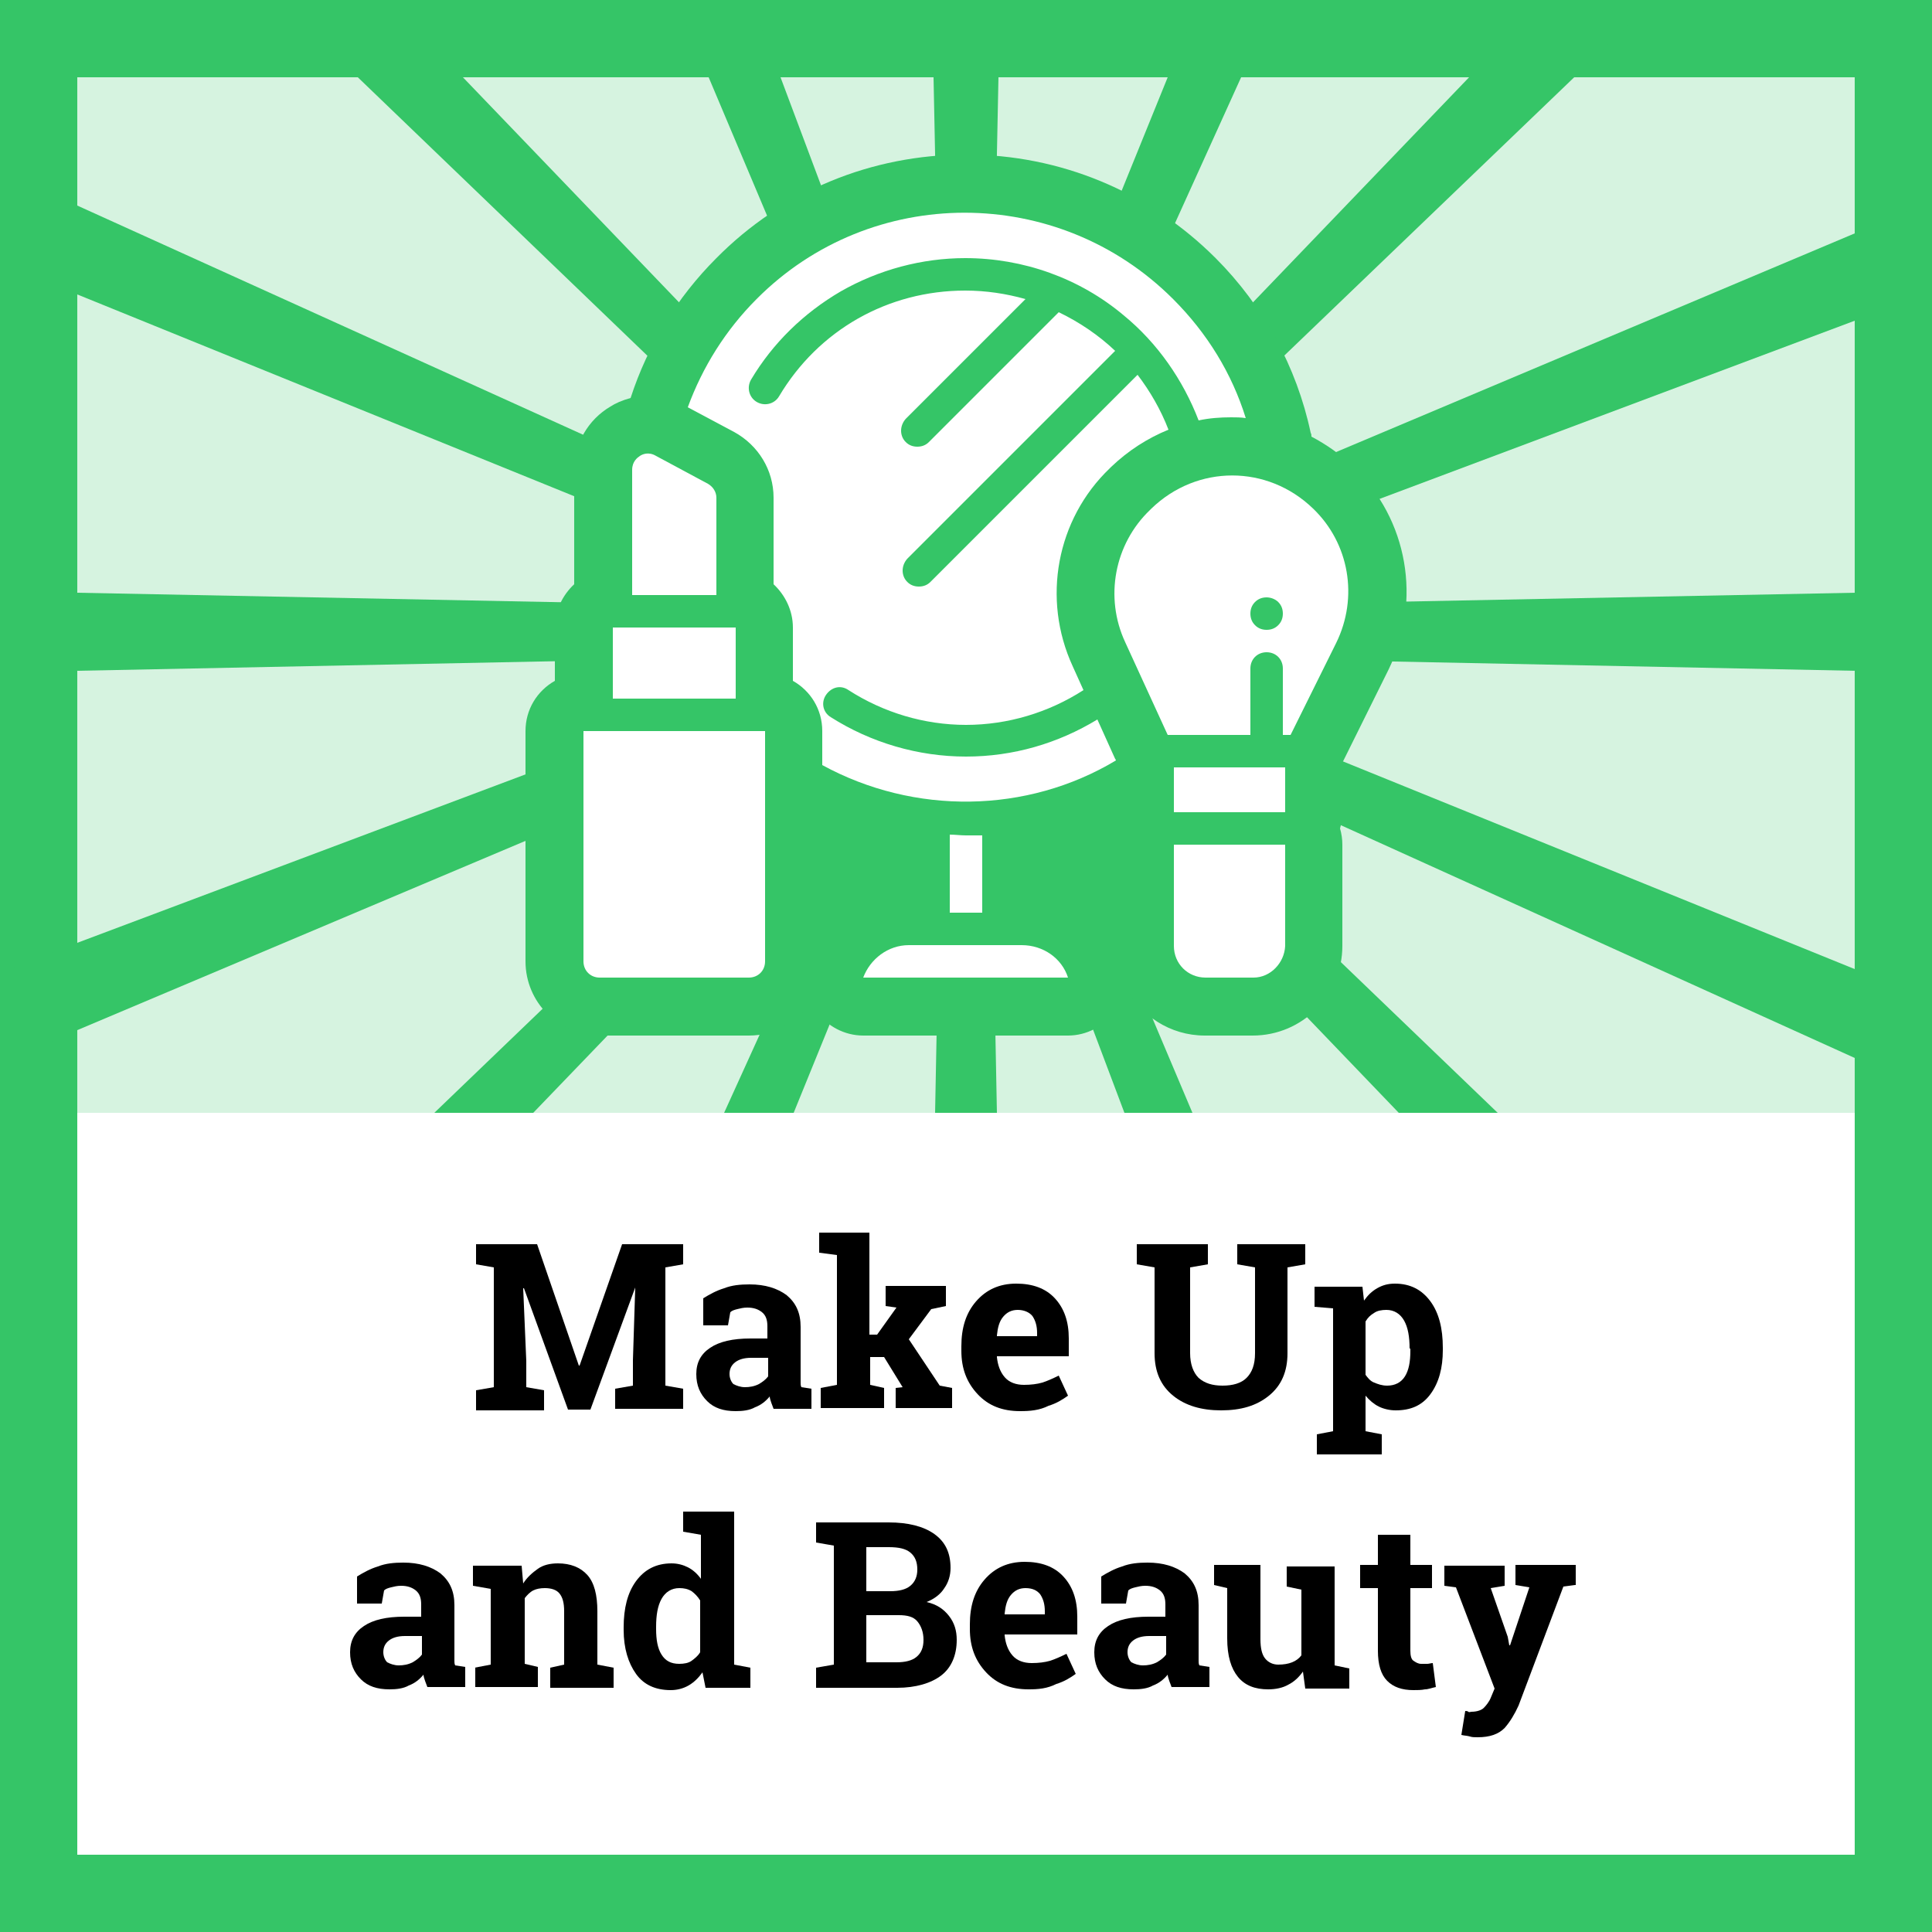 <?xml version="1.0" encoding="utf-8"?>
<!-- Generator: Adobe Illustrator 23.0.1, SVG Export Plug-In . SVG Version: 6.00 Build 0)  -->
<svg version="1.1" id="Layer_1" xmlns="http://www.w3.org/2000/svg" xmlns:xlink="http://www.w3.org/1999/xlink" x="0px" y="0px"
	 viewBox="0 0 250 250" style="enable-background:new 0 0 250 250;" xml:space="preserve">
<style type="text/css">
	.st0{fill:#FFFFFF;}
	.st1{opacity:0.2;fill:#E1001E;}
	.st2{fill:#E1001E;}
	.st3{fill:none;}
	.st4{opacity:0.2;fill:#FF4D0F;}
	.st5{fill:#FF4D0F;}
	.st6{opacity:0.2;fill:#F7B500;}
	.st7{fill:#F7B500;}
	.st8{opacity:0.2;fill:#35C567;}
	.st9{fill:#35C567;}
	.st10{opacity:0.2;fill:#89006B;}
	.st11{fill:#89006B;}
	.st12{opacity:0.2;fill:#2487C1;}
	.st13{fill:#2487C1;}
	.st14{opacity:0.2;fill:#4D4D4D;}
	.st15{fill:#4D4D4D;}
	.st16{fill-rule:evenodd;clip-rule:evenodd;fill:#35C567;}
	.st17{fill-rule:evenodd;clip-rule:evenodd;fill:#FFFFFF;}
	.st18{fill:#0F1010;}
</style>
<g>
	<g>
		<path class="st0" d="M0,0v250h250V0H0z"/>
		<path class="st8" d="M250,0H0v250h250V0L250,0z"/>
		<rect x="10" y="144" class="st0" width="230" height="96"/>
		<path class="st9" d="M0,0v250h250V0H0z M240,240H10V10h230V240z"/>
		<polygon class="st9" points="240,30.2 143.7,70.8 137.7,73.4 141.2,70 203.7,10 214.1,0 207.4,0 206.1,0 199.7,0 190.1,10 
			134.6,67.8 134.2,68.2 134.5,67.6 160.6,10 165.1,0 161.2,0 159,0 155.2,0 151.1,10 130.4,61 128.1,66.8 128.2,59.7 129.2,10 
			129.4,0 126.1,0 123.9,0 120.6,0 120.8,10 121.8,59.7 121.9,65.6 120,60.7 101,10 97.2,0 93.5,0 91.3,0 87.4,0 91.7,10 
			115.8,67.1 116.6,69 115.4,67.8 59.9,10 50.3,0 43.9,0 42.6,0 35.9,0 46.3,10 108.7,70 111.4,72.5 106.9,70.5 10,26.6 0,22 0,28 
			0,28.1 0,34 10,38.1 102.1,75.5 109.1,78.3 110.1,78.7 109.2,78.7 101.6,78.5 10,76.7 0,76.5 0,81.5 0,82 0,87 10,86.8 
			104.7,84.9 108.9,84.8 105.8,86 10,122 0,125.8 0,131.6 0,131.7 0,137.6 10,133.3 107.8,92 112.3,90.1 107.3,94.9 56.2,144 
			61.3,144 64.2,144 69,144 109.6,101.8 114.9,96.3 115.8,95.3 115.2,96.7 112.1,103.5 93.7,144 96.7,144 99.8,144 102.7,144 
			119.1,103.7 121.9,96.7 121.8,102.3 121,144 123.5,144 126.5,144 129,144 128.2,102.4 128.1,97.9 130.2,103.4 145.5,144 
			148.3,144 151.4,144 154.3,144 137.3,103.8 134.4,96.9 134.4,96.9 133.4,94.5 135.1,96.3 135.1,96.3 140.4,101.7 181,144 
			185.8,144 188.7,144 193.8,144 142.6,94.8 138.6,91 142.2,92.6 240,136.9 250,141.5 250,135.5 250,135.4 250,129.5 240,125.4 
			143.9,86.4 139.9,84.8 145.4,84.9 240,86.8 250,87 250,82 250,81.5 250,76.5 240,76.7 148.4,78.5 141.1,78.7 148,76 240,41.5 
			250,37.7 250,31.9 250,31.8 250,25.9 		"/>
		<rect x="10" y="10" class="st3" width="230" height="134"/>
		<g>
			<path d="M82.2,166.6L82.2,166.6l-5.8,15.8h-2.9l-5.7-15.7l-0.1,0l0.4,9.4v3.4l2.3,0.4v2.6h-8.8v-2.6l2.3-0.4V164l-2.3-0.4V161
				h2.3h5.6l5.4,15.7H75l5.5-15.7h7.9v2.6l-2.3,0.4v15.3l2.3,0.4v2.6h-8.8v-2.6l2.3-0.4V176L82.2,166.6z"/>
			<path d="M100.1,182.3c-0.1-0.3-0.2-0.5-0.3-0.8c-0.1-0.3-0.2-0.6-0.2-0.8c-0.5,0.6-1.1,1.1-1.9,1.4c-0.7,0.4-1.6,0.5-2.5,0.5
				c-1.6,0-2.8-0.4-3.7-1.3s-1.4-2-1.4-3.5c0-1.5,0.6-2.6,1.8-3.4s2.9-1.2,5.2-1.2h2.2v-1.6c0-0.8-0.2-1.4-0.7-1.8s-1.1-0.6-1.9-0.6
				c-0.5,0-0.9,0.1-1.3,0.2s-0.7,0.2-0.9,0.4l-0.3,1.7H91l0-3.5c0.8-0.5,1.7-1,2.7-1.3c1-0.4,2.1-0.5,3.3-0.5c2,0,3.6,0.5,4.8,1.4
				c1.2,1,1.8,2.3,1.8,4.1v6.5c0,0.2,0,0.5,0,0.7c0,0.2,0,0.4,0.1,0.6l1.3,0.2v2.6H100.1z M96.4,179.5c0.6,0,1.2-0.1,1.8-0.4
				c0.5-0.3,0.9-0.6,1.2-1v-2.4h-2.2c-0.9,0-1.6,0.2-2.1,0.6c-0.5,0.4-0.7,0.9-0.7,1.5c0,0.5,0.2,1,0.5,1.3
				C95.3,179.3,95.8,179.5,96.4,179.5z"/>
			<path d="M106,162.1v-2.6h6.5v13.2h1l2.5-3.5l-1.4-0.2v-2.6h7.8v2.6l-1.9,0.4l-2.9,3.9l4,6l1.6,0.3v2.6h-7.3v-2.6l0.9-0.1
				l-2.4-3.9h-1.8v3.6l1.8,0.4v2.6h-8.2v-2.6l2.1-0.4v-16.8L106,162.1z"/>
			<path d="M132,182.6c-2.3,0-4.1-0.7-5.5-2.2s-2.1-3.3-2.1-5.6v-0.6c0-2.4,0.6-4.3,1.9-5.8s3-2.3,5.2-2.3c2.1,0,3.8,0.6,5,1.9
				s1.8,3,1.8,5.2v2.3H129l0,0.1c0.1,1,0.4,1.9,1,2.6s1.5,1,2.5,1c0.9,0,1.7-0.1,2.4-0.3c0.6-0.2,1.3-0.5,2.1-0.9l1.2,2.6
				c-0.7,0.5-1.5,1-2.5,1.3C134.5,182.5,133.3,182.6,132,182.6z M131.7,169.5c-0.8,0-1.4,0.3-1.9,0.9s-0.7,1.4-0.8,2.4l0,0.1h5.2
				v-0.4c0-0.9-0.2-1.6-0.6-2.2C133.2,169.8,132.5,169.5,131.7,169.5z"/>
			<path d="M156.3,161v2.6L154,164v11.1c0,1.4,0.4,2.5,1.1,3.2c0.8,0.7,1.8,1,3.1,1c1.3,0,2.4-0.3,3.1-1s1.1-1.7,1.1-3.2V164
				l-2.3-0.4V161h8.8v2.6l-2.3,0.4v11.1c0,2.4-0.8,4.2-2.4,5.5s-3.6,1.9-6.2,1.9c-2.5,0-4.6-0.6-6.2-1.9c-1.6-1.3-2.4-3.1-2.4-5.5
				V164l-2.3-0.4V161h2.3h4.3H156.3z"/>
			<path d="M170.1,169.1v-2.6h6.2l0.2,1.8c0.5-0.7,1-1.2,1.7-1.6s1.4-0.6,2.3-0.6c2,0,3.5,0.8,4.6,2.3s1.6,3.5,1.6,6v0.3
				c0,2.3-0.5,4.2-1.6,5.7s-2.6,2.1-4.5,2.1c-0.8,0-1.6-0.2-2.2-0.5c-0.6-0.3-1.2-0.8-1.7-1.4v4.6l2.1,0.4v2.6h-8.4v-2.6l2.1-0.4
				v-15.9L170.1,169.1z M182.4,174.5c0-1.5-0.2-2.7-0.7-3.6s-1.3-1.4-2.3-1.4c-0.6,0-1.2,0.1-1.6,0.4c-0.5,0.3-0.8,0.6-1.1,1.1v6.9
				c0.3,0.4,0.6,0.8,1.1,1c0.5,0.2,1,0.4,1.7,0.4c1,0,1.8-0.4,2.3-1.2c0.5-0.8,0.7-1.9,0.7-3.3V174.5z"/>
			<path d="M55.3,218.3c-0.1-0.3-0.2-0.5-0.3-0.8c-0.1-0.3-0.2-0.6-0.2-0.8c-0.5,0.6-1.1,1.1-1.9,1.4c-0.7,0.4-1.6,0.5-2.5,0.5
				c-1.6,0-2.8-0.4-3.7-1.3s-1.4-2-1.4-3.5c0-1.5,0.6-2.6,1.8-3.4s2.9-1.2,5.2-1.2h2.2v-1.6c0-0.8-0.2-1.4-0.7-1.8s-1.1-0.6-1.9-0.6
				c-0.5,0-0.9,0.1-1.3,0.2s-0.7,0.2-0.9,0.4l-0.3,1.7h-3.2l0-3.5c0.8-0.5,1.7-1,2.7-1.3c1-0.4,2.1-0.5,3.3-0.5c2,0,3.6,0.5,4.8,1.4
				c1.2,1,1.8,2.3,1.8,4.1v6.5c0,0.2,0,0.5,0,0.7c0,0.2,0,0.4,0.1,0.6l1.3,0.2v2.6H55.3z M51.6,215.5c0.6,0,1.2-0.1,1.8-0.4
				c0.5-0.3,0.9-0.6,1.2-1v-2.4h-2.2c-0.9,0-1.6,0.2-2.1,0.6c-0.5,0.4-0.7,0.9-0.7,1.5c0,0.5,0.2,1,0.5,1.3
				C50.5,215.3,51,215.5,51.6,215.5z"/>
			<path d="M61.4,215.8l2.1-0.4v-9.8l-2.3-0.4v-2.6h6.3l0.2,2.3c0.5-0.8,1.2-1.4,1.9-1.9s1.6-0.7,2.6-0.7c1.6,0,2.9,0.5,3.8,1.5
				s1.3,2.6,1.3,4.7v6.9l2.1,0.4v2.6h-8.2v-2.6l1.8-0.4v-6.9c0-1.1-0.2-1.8-0.6-2.3s-1.1-0.7-1.9-0.7c-0.6,0-1.1,0.1-1.5,0.3
				s-0.8,0.6-1.1,1v8.5l1.7,0.4v2.6h-8.1V215.8z"/>
			<path d="M90.9,216.4c-0.5,0.7-1.1,1.3-1.8,1.7c-0.7,0.4-1.5,0.6-2.3,0.6c-2,0-3.5-0.7-4.5-2.1s-1.6-3.3-1.6-5.7v-0.3
				c0-2.5,0.5-4.5,1.6-6s2.6-2.3,4.6-2.3c0.8,0,1.5,0.2,2.1,0.5c0.6,0.3,1.2,0.8,1.7,1.5v-5.7l-2.3-0.4v-2.6h2.3h4.3v19.8l2.1,0.4
				v2.6h-5.8L90.9,216.4z M84.9,210.8c0,1.4,0.2,2.5,0.7,3.3c0.5,0.8,1.2,1.2,2.3,1.2c0.6,0,1.2-0.1,1.6-0.4s0.8-0.6,1.1-1.1v-6.7
				c-0.3-0.5-0.7-0.9-1.1-1.2c-0.5-0.3-1-0.4-1.6-0.4c-1,0-1.8,0.5-2.3,1.4s-0.7,2.1-0.7,3.6V210.8z"/>
			<path d="M115,197c2.5,0,4.5,0.5,5.9,1.5s2.1,2.4,2.1,4.4c0,1-0.3,1.9-0.8,2.6c-0.5,0.8-1.3,1.4-2.3,1.8c1.3,0.3,2.2,0.9,2.9,1.8
				s1,1.9,1,3.1c0,2-0.7,3.6-2,4.6s-3.3,1.6-5.7,1.6h-10.5v-2.6l2.3-0.4V200l-2.3-0.4V197h2.3H115z M112.1,205.9h3.1
				c1.1,0,2-0.2,2.6-0.7s0.9-1.2,0.9-2.1c0-1-0.3-1.7-0.9-2.2c-0.6-0.5-1.5-0.7-2.8-0.7h-2.9V205.9z M112.1,208.9v6.2h3.9
				c1.1,0,2-0.2,2.6-0.7c0.6-0.5,0.9-1.2,0.9-2.2c0-1-0.3-1.8-0.8-2.4s-1.3-0.8-2.4-0.8H112.1z"/>
			<path d="M133.1,218.6c-2.3,0-4.1-0.7-5.5-2.2s-2.1-3.3-2.1-5.6v-0.6c0-2.4,0.6-4.3,1.9-5.8s3-2.3,5.2-2.3c2.1,0,3.8,0.6,5,1.9
				s1.8,3,1.8,5.2v2.3H130l0,0.1c0.1,1,0.4,1.9,1,2.6s1.5,1,2.5,1c0.9,0,1.7-0.1,2.4-0.3c0.6-0.2,1.3-0.5,2.1-0.9l1.2,2.6
				c-0.7,0.5-1.5,1-2.5,1.3C135.5,218.5,134.4,218.6,133.1,218.6z M132.7,205.5c-0.8,0-1.4,0.3-1.9,0.9s-0.7,1.4-0.8,2.4l0,0.1h5.2
				v-0.4c0-0.9-0.2-1.6-0.6-2.2C134.2,205.8,133.6,205.5,132.7,205.5z"/>
			<path d="M151.6,218.3c-0.1-0.3-0.2-0.5-0.3-0.8c-0.1-0.3-0.2-0.6-0.2-0.8c-0.5,0.6-1.1,1.1-1.9,1.4c-0.7,0.4-1.6,0.5-2.5,0.5
				c-1.6,0-2.8-0.4-3.7-1.3s-1.4-2-1.4-3.5c0-1.5,0.6-2.6,1.8-3.4s2.9-1.2,5.2-1.2h2.2v-1.6c0-0.8-0.2-1.4-0.7-1.8s-1.1-0.6-1.9-0.6
				c-0.5,0-0.9,0.1-1.3,0.2s-0.7,0.2-0.9,0.4l-0.3,1.7h-3.2l0-3.5c0.8-0.5,1.7-1,2.7-1.3c1-0.4,2.1-0.5,3.3-0.5c2,0,3.6,0.5,4.8,1.4
				c1.2,1,1.8,2.3,1.8,4.1v6.5c0,0.2,0,0.5,0,0.7c0,0.2,0,0.4,0.1,0.6l1.3,0.2v2.6H151.6z M147.9,215.5c0.6,0,1.2-0.1,1.8-0.4
				c0.5-0.3,0.9-0.6,1.2-1v-2.4h-2.2c-0.9,0-1.6,0.2-2.1,0.6c-0.5,0.4-0.7,0.9-0.7,1.5c0,0.5,0.2,1,0.5,1.3
				C146.8,215.3,147.3,215.5,147.9,215.5z"/>
			<path d="M168.6,216.3c-0.5,0.7-1.1,1.3-1.9,1.7c-0.7,0.4-1.6,0.6-2.6,0.6c-1.7,0-3-0.5-3.9-1.6c-0.9-1.1-1.4-2.7-1.4-5v-6.5
				l-1.7-0.4v-2.6h1.7h4.3v9.6c0,1.2,0.2,2,0.6,2.5s1,0.8,1.7,0.8c0.7,0,1.3-0.1,1.8-0.3c0.5-0.2,0.9-0.5,1.2-0.9v-8.5l-1.9-0.4
				v-2.6h1.9h4.3v12.8l1.9,0.4v2.6h-5.7L168.6,216.3z"/>
			<path d="M182.5,198.6v3.9h2.8v3h-2.8v8.1c0,0.6,0.1,1.1,0.4,1.3s0.6,0.4,1,0.4c0.3,0,0.5,0,0.8,0c0.2,0,0.5-0.1,0.7-0.1l0.4,3.1
				c-0.5,0.1-1,0.3-1.4,0.3c-0.5,0.1-1,0.1-1.5,0.1c-1.5,0-2.6-0.4-3.4-1.2c-0.8-0.8-1.2-2.1-1.2-3.9v-8.1h-2.3v-3h2.3v-3.9H182.5z"
				/>
			<path d="M203.8,205.1l-1.5,0.2l-5.8,15.4c-0.5,1.1-1.1,2.1-1.8,2.9c-0.8,0.8-1.9,1.2-3.5,1.2c-0.4,0-0.7,0-1-0.1
				c-0.3-0.1-0.7-0.1-1.1-0.2l0.5-3.1c0.1,0,0.3,0,0.4,0.1s0.3,0,0.4,0c0.7,0,1.3-0.2,1.6-0.5s0.7-0.8,0.9-1.3l0.5-1.2l-5-13.1
				l-1.5-0.2v-2.6h7.8v2.6l-1.8,0.3l2.2,6.3l0.2,1.1l0.1,0l2.5-7.5l-1.8-0.3v-2.6h7.8V205.1z"/>
		</g>
		<g>
			<path d="M113.2,81.5c0.6,0,1.1-0.2,1.5-0.6c0.4-0.4,0.6-0.9,0.6-1.5c0-0.6-0.2-1.1-0.6-1.5c-0.4-0.4-0.9-0.6-1.5-0.6
				c-0.6,0-1.1,0.2-1.5,0.6c-0.4,0.4-0.6,0.9-0.6,1.5c0,0.6,0.2,1.1,0.6,1.5C112.1,81.3,112.7,81.5,113.2,81.5z"/>
			<path class="st9" d="M175.1,60.4c-1.6-1.6-3.5-2.9-5.4-3.9c0-0.2,0-0.3-0.1-0.5c-1.8-8.5-6.1-16.4-12.3-22.6
				C148.7,24.8,137.2,20,125,20c-12.2,0-23.7,4.7-32.3,13.4c-5.1,5.1-8.9,11.3-11.1,18.1c-1.1,0.3-2,0.7-2.6,1.1
				c-2.9,1.7-4.7,4.8-4.7,8.2v14.8c-1.5,1.4-2.5,3.4-2.5,5.6v6.9c-2.3,1.3-3.8,3.7-3.8,6.5v29.8c0,5.3,4.3,9.6,9.6,9.6h19.3
				c3.4,0,6.3-1.7,8-4.4c0.2,0.4,0.4,0.8,0.7,1.2c1.4,2,3.7,3.2,6.1,3.2h26.5c2.4,0,4.7-1.2,6.1-3.2c0.7-1,1.1-2.1,1.3-3.2
				c1.9,3.8,5.8,6.4,10.3,6.4h6.2c6.4,0,11.6-5.2,11.6-11.6v-13.1c0-0.7-0.1-1.4-0.3-2.1c0.2-0.7,0.3-1.4,0.3-2.1v-5.8
				c0-0.3,0-0.5,0-0.7c0,0,0.1-0.1,0.1-0.1l5.9-11.9C184,77.7,182.2,67.2,175.1,60.4z"/>
			<path class="st0" d="M81.8,60.8c0-1.1,0.7-1.6,1-1.8c0.3-0.2,1.1-0.6,2.1,0l6.7,3.6c0.7,0.4,1.1,1.1,1.1,1.8V77H81.8V60.8z"/>
			<rect x="79.3" y="81.2" class="st0" width="15.9" height="9.2"/>
			<path class="st0" d="M99,124.4c0,1.2-0.9,2.1-2.1,2.1H77.6c-1.2,0-2.1-0.9-2.1-2.1V94.6H99V124.4z"/>
			<rect x="151.9" y="99.3" class="st0" width="14.4" height="5.8"/>
			<path class="st0" d="M138.2,126.5h-26.5c0.9-2.4,3.2-4.2,5.9-4.2h3.1h8.4h3.1C135,122.3,137.4,124,138.2,126.5z"/>
			<path class="st0" d="M127.1,118.1h-4.2V108c0.7,0,1.4,0.1,2.1,0.1c0.2,0,0.4,0,0.6,0c0.5,0,1,0,1.5,0V118.1z"/>
			<path class="st0" d="M162.2,126.5H156c-2.3,0-4.1-1.8-4.1-4.1v-13.1h14.4v13.1C166.2,124.6,164.4,126.5,162.2,126.5z"/>
			<path class="st0" d="M172.9,83.2l-5.9,11.9H166v-8.6c0-1.2-0.9-2.1-2.1-2.1c-1.2,0-2.1,0.9-2.1,2.1v8.6h-10.7l-5.5-12
				c-2.7-5.8-1.4-12.7,3.2-17.1l0.2-0.2c5.9-5.7,15-5.7,20.9,0C174.6,70.3,175.8,77.3,172.9,83.2z"/>
			<path class="st9" d="M163.9,77.3c-0.6,0-1.1,0.2-1.5,0.6c-0.4,0.4-0.6,0.9-0.6,1.5c0,0.6,0.2,1.1,0.6,1.5s0.9,0.6,1.5,0.6
				s1.1-0.2,1.5-0.6c0.4-0.4,0.6-0.9,0.6-1.5c0-0.6-0.2-1.1-0.6-1.5C165,77.5,164.4,77.3,163.9,77.3z"/>
			<path class="st0" d="M144.4,98.4c0-0.1-0.1-0.2-0.1-0.2l-2.3-5.1c-5.1,3.1-10.9,4.8-17,4.8c-6.2,0-12.3-1.8-17.5-5.1
				c-1-0.6-1.3-1.9-0.6-2.9s1.9-1.3,2.9-0.6c4.5,2.9,9.8,4.5,15.2,4.5c5.4,0,10.7-1.6,15.2-4.5l-1.4-3.1c-4-8.7-2.1-19,4.8-25.6
				l0.2-0.2c2.2-2.1,4.7-3.7,7.4-4.8c-1-2.6-2.4-5-4-7.1l-26.8,26.8c-0.4,0.4-0.9,0.6-1.5,0.6s-1.1-0.2-1.5-0.6
				c-0.8-0.8-0.8-2.1,0-3l26.9-26.9c-2.1-2-4.6-3.7-7.3-5l-16.8,16.8c-0.4,0.4-0.9,0.6-1.5,0.6s-1.1-0.2-1.5-0.6
				c-0.8-0.8-0.8-2.1,0-3l15.5-15.5c-2.5-0.7-5.1-1.1-7.8-1.1c-10,0-19,5.1-24.1,13.7c-0.6,1-1.9,1.3-2.9,0.7
				c-1-0.6-1.3-1.9-0.7-2.9c2.8-4.7,6.8-8.6,11.6-11.4c4.9-2.8,10.5-4.3,16.1-4.3c7.5,0,14.8,2.6,20.5,7.4c4.4,3.6,7.7,8.4,9.7,13.6
				c1.4-0.3,2.8-0.4,4.2-0.4c0.6,0,1.3,0,1.9,0.1c-1.8-5.8-5-11-9.4-15.4c-14.9-14.9-39.1-14.9-53.9,0c-4,4-7,8.8-8.9,14l6,3.2
				c3.1,1.7,5.1,4.9,5.1,8.5v11.2c1.5,1.4,2.5,3.4,2.5,5.6v6.9c2.3,1.3,3.8,3.7,3.8,6.5V99C118.3,105.5,132.9,105.3,144.4,98.4
				C144.4,98.5,144.4,98.5,144.4,98.4z"/>
		</g>
	</g>
</g>
</svg>
